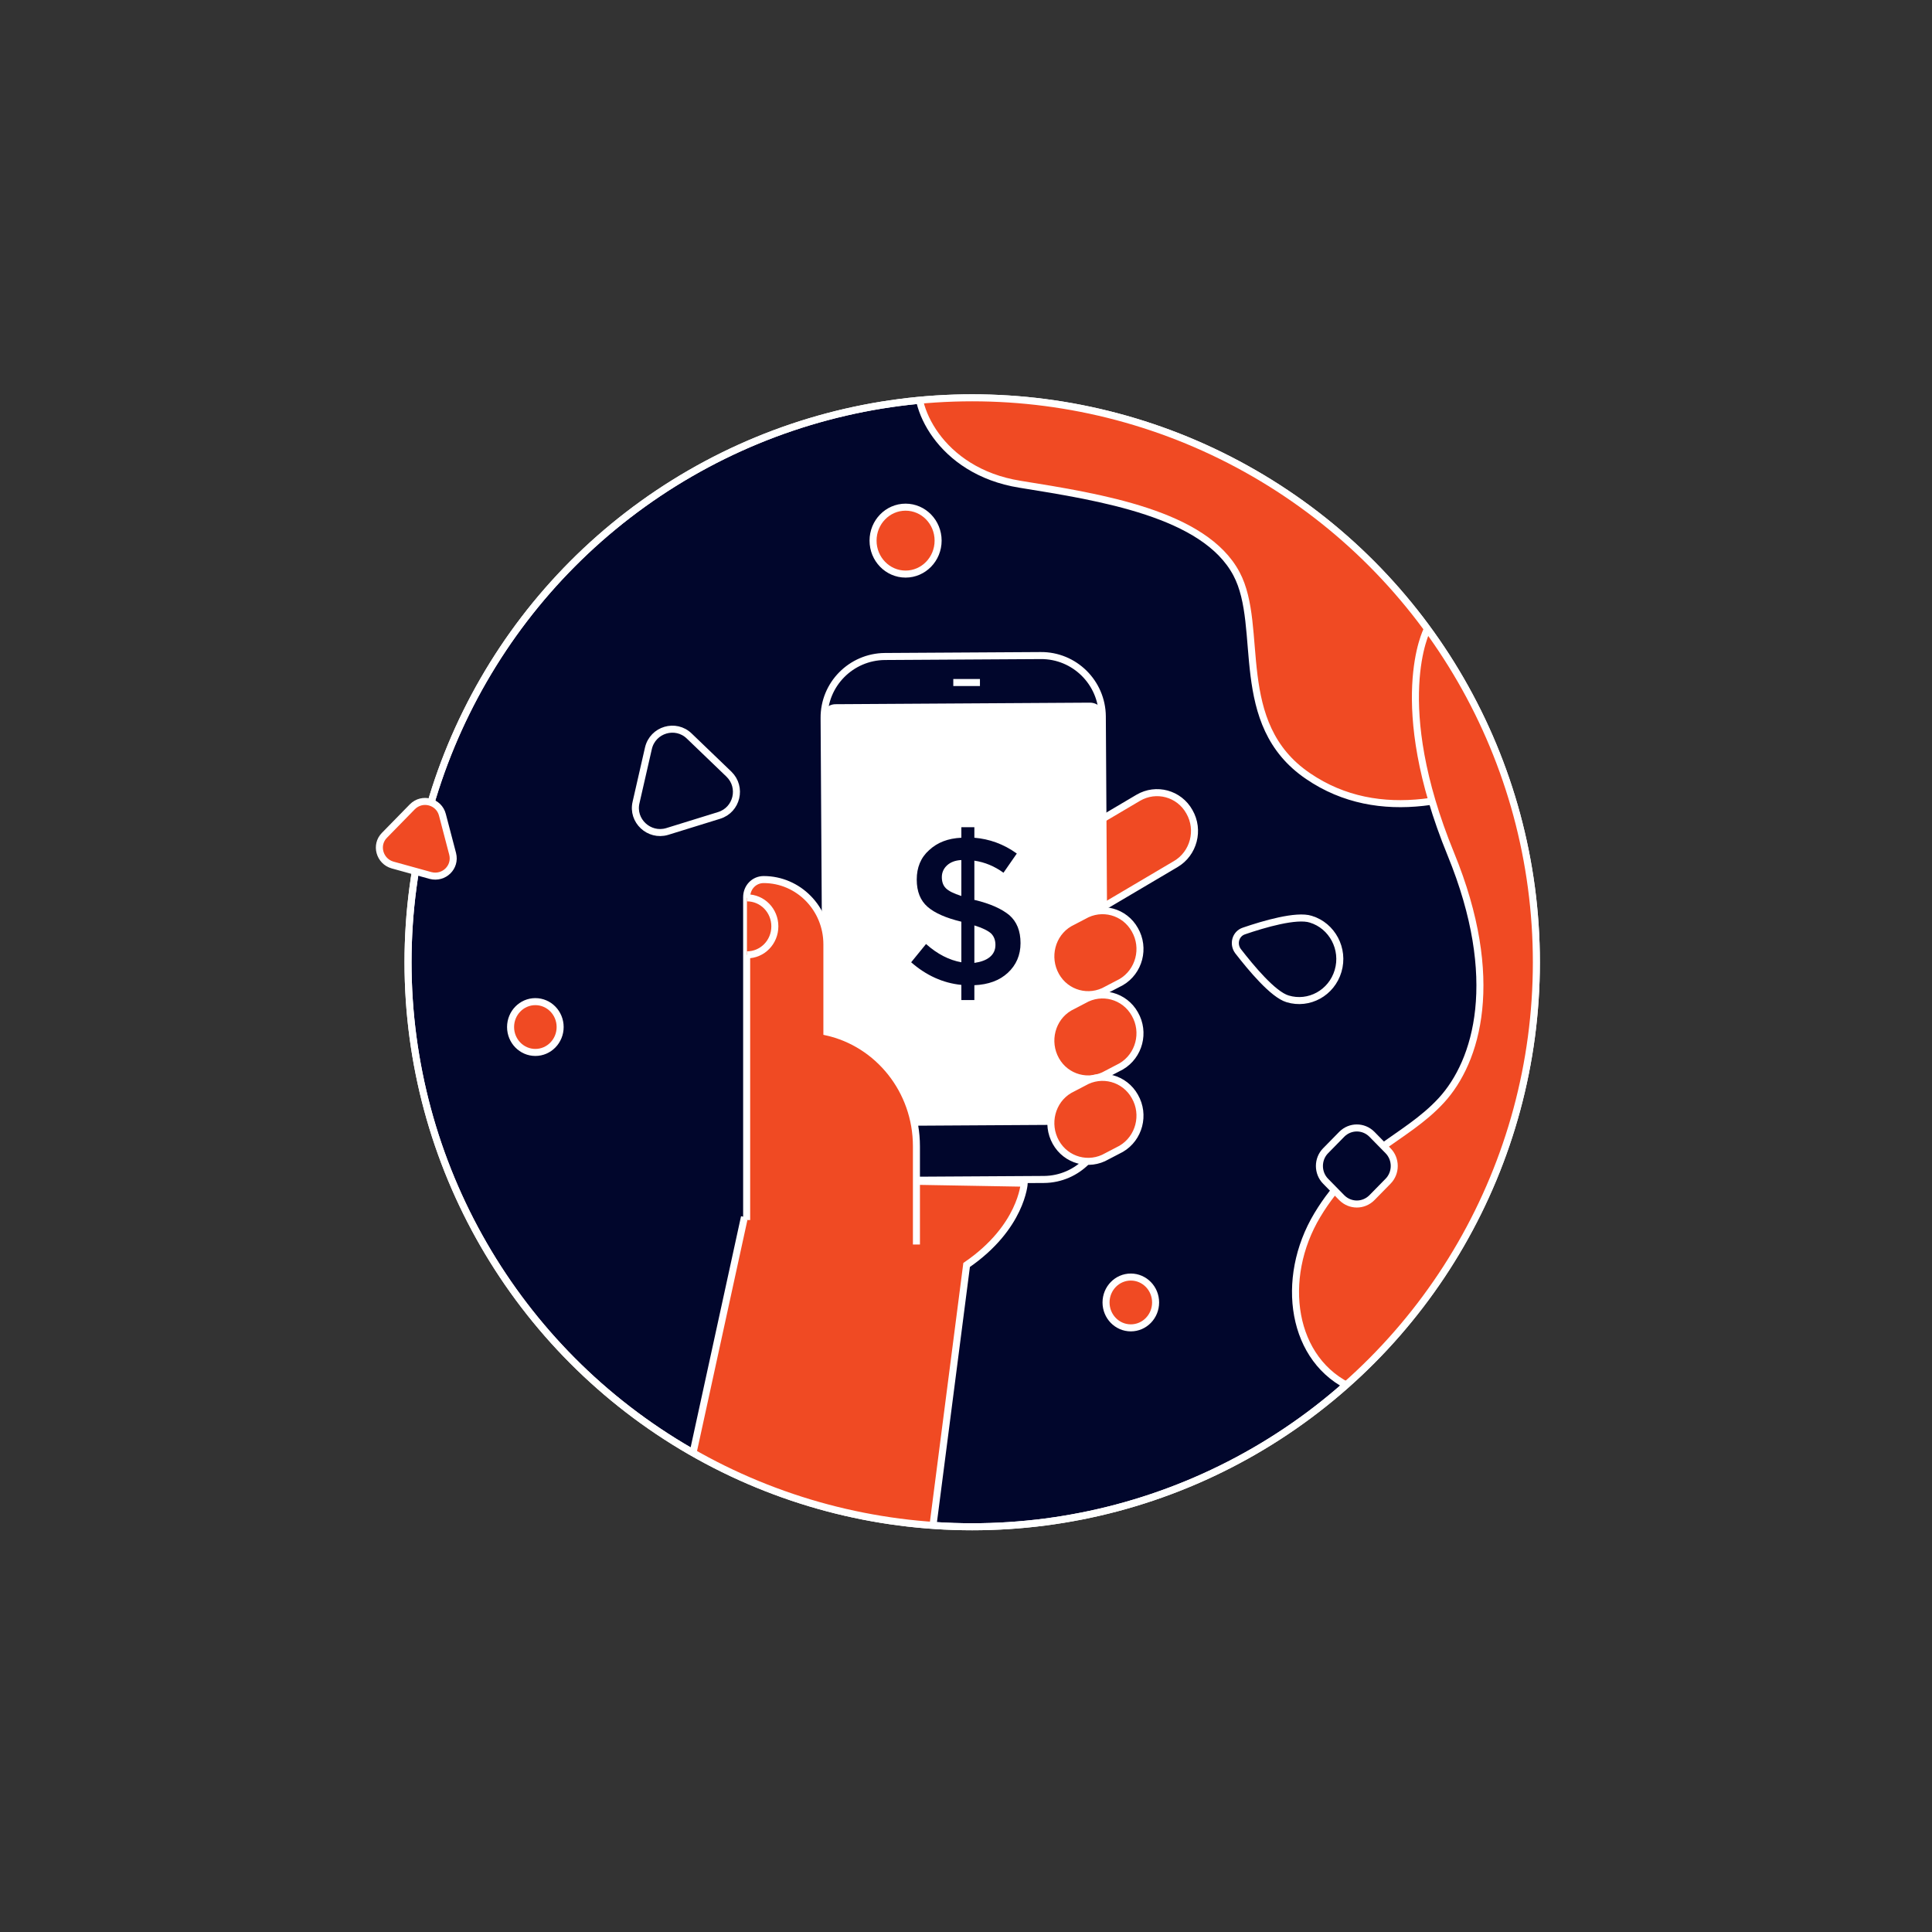 <?xml version="1.0" encoding="utf-8"?>
<!-- Generator: Adobe Illustrator 22.1.0, SVG Export Plug-In . SVG Version: 6.00 Build 0)  -->
<svg version="1.1" id="Layer_1" xmlns="http://www.w3.org/2000/svg" xmlns:xlink="http://www.w3.org/1999/xlink" x="0px" y="0px"
	 viewBox="0 0 623.6 623.6" style="enable-background:new 0 0 623.6 623.6;" xml:space="preserve">
<rect x="0" y="0" width="623.6" height="623.6" fill="#333333" stroke="none"/>
<style type="text/css">
	.st0{fill:#01062C;stroke:#FFFFFF;stroke-width:2.268;stroke-miterlimit:10;}
	.st1{fill:#F04A23;stroke:#FFFFFF;stroke-width:2.268;stroke-miterlimit:10;}
	.st2{fill:#FFFFFF;}
	.st3{fill:none;}
	.st4{fill:#01062C;}
	.st5{clip-path:url(#SVGID_2_);fill:#F04A23;stroke:#FFFFFF;stroke-width:2.268;stroke-miterlimit:10;}
	.st6{clip-path:url(#SVGID_5_);fill:#F04A23;stroke:#FFFFFF;stroke-width:2.268;stroke-miterlimit:10;}
	.st7{fill:none;stroke:#FFFFFF;stroke-width:2.268;stroke-miterlimit:10;}
	.st8{clip-path:url(#SVGID_7_);fill:#F04A23;stroke:#FFFFFF;stroke-width:2.268;stroke-miterlimit:10;}
</style>
<g>
	<ellipse class="st0" cx="313.8" cy="310.6" rx="182.1" ry="182.2"/>
	<path class="st1" d="M379.5,278.9l-22,13c-5.8,3.4-13.2,1.4-16.5-4.5l0,0c-3.3-5.9-1.4-13.5,4.4-16.9l22-13
		c5.8-3.4,13.2-1.4,16.5,4.5l0,0C387.3,267.9,385.3,275.5,379.5,278.9z"/>
	<path class="st0" d="M337,380.7l-50.3,0.3c-10.9,0.1-19.8-8.7-19.9-19.6L266,231.8c-0.1-10.9,8.7-19.8,19.6-19.9l50.3-0.3
		c10.9-0.1,19.8,8.7,19.9,19.6l0.8,129.5C356.6,371.7,347.8,380.6,337,380.7z"/>
	<path class="st2" d="M352.7,363l-82.1,0.5c-2.6,0-4.7-2.1-4.7-4.6L265.1,232c0-2.6,2.1-4.7,4.6-4.7l82.1-0.5c2.6,0,4.7,2.1,4.7,4.6
		l0.8,126.9C357.4,360.9,355.3,363,352.7,363z"/>
	<ellipse class="st3" cx="313.8" cy="310.6" rx="182.1" ry="182.2"/>
	<path class="st0" d="M209.3,241.5l-4,17.5c-1.4,5.9,4.2,11.1,10,9.4l16.8-5.2c5.8-1.8,7.5-9.1,3.2-13.3l-12.8-12.3
		C218.1,233.3,210.7,235.5,209.3,241.5z"/>
	<ellipse class="st1" cx="365" cy="420.4" rx="8" ry="8.2"/>
	<ellipse class="st1" cx="292.3" cy="174.5" rx="10.5" ry="10.8"/>
	<path class="st0" d="M423.1,296.7c6.9,2.1,10.9,9.6,8.8,16.7s-9.4,11.1-16.3,9c-4.7-1.4-11.8-10-16-15.4c-1.7-2.3-0.8-5.6,1.9-6.5
		C407.9,298.3,418.5,295.2,423.1,296.7z"/>
	<ellipse class="st3" cx="313.8" cy="310.6" rx="182.1" ry="182.2"/>
	<g>
		<path class="st4" d="M310.3,322.8v-4.9c-6-0.6-11.4-3.1-16.2-7.3l4.8-5.9c3.7,3.3,7.5,5.2,11.4,5.9v-13.1c-5-1.2-8.6-2.8-10.9-4.8
			s-3.5-4.9-3.5-8.8s1.3-7.1,4-9.5c2.7-2.5,6.1-3.8,10.4-4V267h4.2v3.4c4.8,0.4,9.4,2,13.7,5.1l-4.3,6.2c-2.9-2.1-6-3.4-9.4-3.9
			v12.7h0.2c5,1.2,8.7,2.9,11.1,4.9c2.4,2.1,3.6,5.1,3.6,9s-1.4,7.1-4.1,9.6s-6.3,3.8-10.8,4v4.8L310.3,322.8L310.3,322.8z
			 M305.7,279.3c-1.1,1-1.7,2.3-1.7,3.8s0.4,2.7,1.3,3.6s2.5,1.7,5,2.5v-11.6C308.3,277.7,306.8,278.3,305.7,279.3z M319.5,308.9
			c1.2-1,1.8-2.3,1.8-3.9s-0.5-2.8-1.4-3.7c-1-0.9-2.8-1.8-5.4-2.6v12.1C316.6,310.5,318.3,309.9,319.5,308.9z"/>
	</g>
	<path class="st1" d="M361.9,317l-4.6,2.4c-5.8,3.4-13.2,1.4-16.5-4.5l0,0c-3.3-5.9-1.4-13.5,4.4-16.9l4.6-2.4
		c5.8-3.4,13.2-1.4,16.5,4.5l0,0C369.7,306,367.7,313.6,361.9,317z"/>
	<path class="st1" d="M361.9,344.2l-4.6,2.4c-5.8,3.4-13.2,1.4-16.5-4.5l0,0c-3.3-5.9-1.4-13.5,4.4-16.9l4.6-2.4
		c5.8-3.4,13.2-1.4,16.5,4.5l0,0C369.7,333.2,367.7,340.8,361.9,344.2z"/>
	<path class="st1" d="M361.9,370.8l-4.6,2.4c-5.8,3.4-13.2,1.4-16.5-4.5l0,0c-3.3-5.9-1.4-13.5,4.4-16.9l4.6-2.4
		c5.8-3.4,13.2-1.4,16.5,4.5l0,0C369.7,359.8,367.7,367.4,361.9,370.8z"/>
	<g>
		<g>
			<defs>
				<ellipse id="SVGID_1_" cx="313.8" cy="310.6" rx="182.1" ry="182.2"/>
			</defs>
			<clipPath id="SVGID_2_">
				<use xlink:href="#SVGID_1_"  style="overflow:visible;"/>
			</clipPath>
			<path class="st5" d="M296.9,121.2c-3.1,8.9,6.1,30.9,32.3,35.1c26.1,4.2,59.6,9.5,69.9,28.9c9.2,17.3-1.8,48.4,23.1,65.3
				c46.1,31.5,112.9-30.7,112.9-30.7S490,171,488.5,170S424,145.3,424,145.3L296.9,121.2z"/>
		</g>
		<g>
			<defs>
				<ellipse id="SVGID_4_" cx="313.8" cy="310.6" rx="182.1" ry="182.2"/>
			</defs>
			<clipPath id="SVGID_5_">
				<use xlink:href="#SVGID_4_"  style="overflow:visible;"/>
			</clipPath>
			<path class="st6" d="M460.6,203.3c0,0-12.3,23.6,7.7,72.4c16.5,40.3,8.5,66.9-3.1,79.5s-27.7,16.5-40,37
				c-12.3,20.5-8.5,47.2,11.5,55.9s76.1-115.7,76.1-119.7c0-3.9-6.1-61.4-6.9-68.5c-0.8-7.1-38.4-64.5-38.4-64.5L460.6,203.3z"/>
		</g>
	</g>
	<ellipse class="st1" cx="172.8" cy="331.5" rx="8" ry="8.2"/>
	<path class="st0" d="M433.1,386.6l-5.2-5.3c-2.7-2.7-2.7-7.2,0-9.9l5.2-5.3c2.7-2.7,7-2.7,9.7,0l5.2,5.3c2.7,2.7,2.7,7.2,0,9.9
		l-5.2,5.3C440.1,389.3,435.8,389.3,433.1,386.6z"/>
	<line class="st7" x1="307.7" y1="220.3" x2="316.3" y2="220.3"/>
	<g>
		<g>
			<defs>
				<ellipse id="SVGID_6_" cx="313.8" cy="310.6" rx="182.1" ry="182.2"/>
			</defs>
			<clipPath id="SVGID_7_">
				<use xlink:href="#SVGID_6_"  style="overflow:visible;"/>
			</clipPath>
			<path class="st8" d="M296,381.3l34.6,0.6c0,0-0.8,14.2-18.6,26.4l0,0l-11.4,88.3l-80.1-13l19.8-90.8l0,0"/>
		</g>
		<g>
			<ellipse id="SVGID_3_" class="st7" cx="313.8" cy="310.6" rx="182.1" ry="182.2"/>
		</g>
	</g>
	<path class="st1" d="M146.1,275.6l-3.3-12.6c-1.1-4.3-6.5-5.8-9.7-2.6l-9,9.2c-3.1,3.1-1.6,8.4,2.6,9.6l12.3,3.4
		C143.3,283.7,147.2,279.9,146.1,275.6z"/>
	<path class="st1" d="M295.8,401.7V370c0-18.1-12.4-33.2-28.9-36.9v-28.3c0-11.6-9.2-20.9-20.4-20.9l0,0c-3.1,0-5.5,2.5-5.5,5.7
		v104.2"/>
	<path class="st1" d="M241.1,289.8c5,0,9,4.1,9,9.2s-4,9.2-9,9.2"/>
</g>
</svg>
